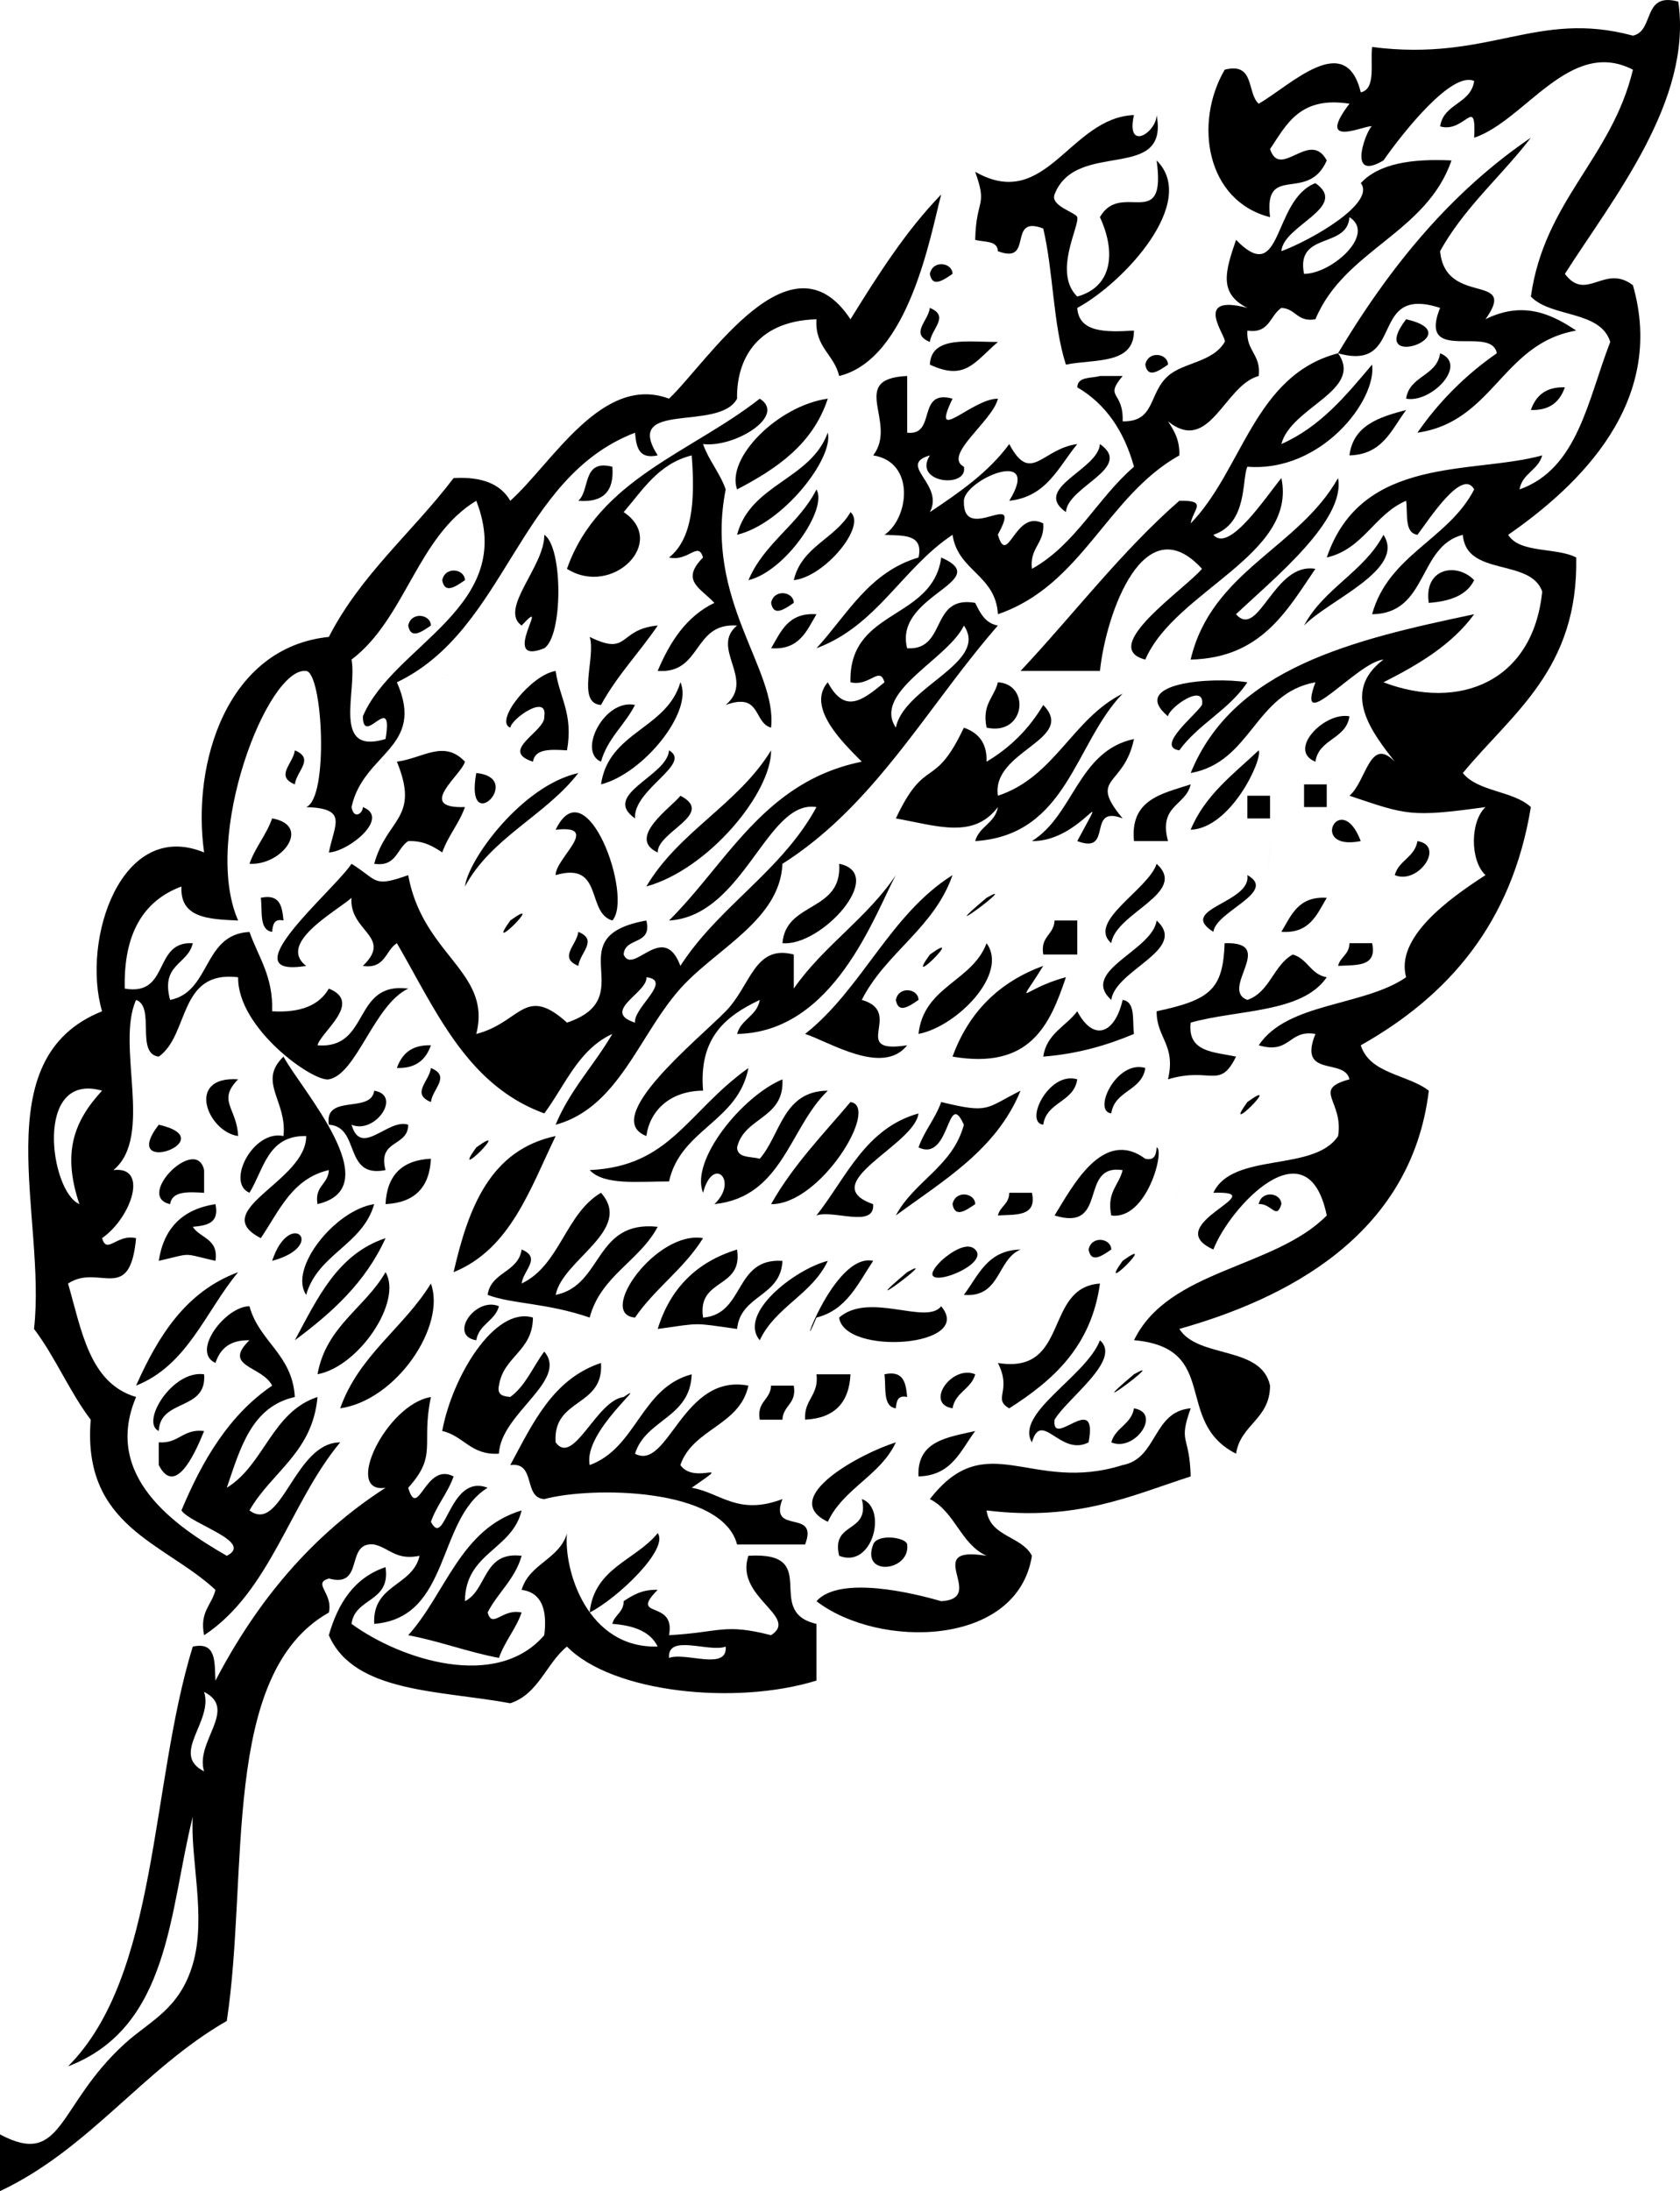 <svg xmlns="http://www.w3.org/2000/svg" viewBox="0 0 311.752 406.419"><g clip-rule="evenodd" fill-rule="evenodd"><path d="M172.55 50.8c.521-2.646 4.185-2.123 4.209 0-1.88 1.294-3.77 2.543-4.21 0zM172.55 57.112c3.747 1.542.304 3.827 0 6.313-3.75-1.542-.31-3.826 0-6.313zM260.93 59.217c12.32 2.8-7.62 9.938 0 0zM185.18 63.425c-4.453 3.862-6.111 7.249-12.626 4.208.23-5.375 7.05-4.176 12.63-4.208zM212.53 67.634c.52-2.646 4.184-2.123 4.208 0-1.88 1.294-3.76 2.543-4.21 0zM267.24 65.529c5.294 2.115-1.675 9.305-6.312 8.417.62-4.29 5.69-4.126 6.31-8.417zM290.39 71.842c-.919 2.588-2.693 4.322-6.313 4.208.91-2.588 2.69-4.321 6.31-4.208zM153.61 73.946c-2.771 8.453-9.461 12.985-16.834 16.834-2.08-5.852 7.6-15.535 16.83-16.834zM260.93 76.051c-2.706 3.607-4.352 8.274-10.521 8.417.72-5.588 5.52-7.102 10.52-8.417zM204.11 82.364c6.354 4.473-6.026 7.835-6.312 12.625-6.36-4.473 6.03-7.836 6.31-12.625zM113.63 86.572c.382 4.59-1.723 6.694-6.313 6.312 2.24-1.962.65-7.761 6.31-6.312zM229.36 113.93c4.25 4.791 6.992-9.721 14.729-8.417-5.391 7.937-10.136 16.519-23.147 16.834 3.866-16.475 20.035-20.647 27.355-33.668 1.47 7.842-12.07 18.758-18.94 25.258zM101 99.198c3.483 2.269 3.483 18.773 0 21.042-8.656 3.488 1.652-10.493-4.208-4.208-4.276-3.07 4.308-10.99 4.208-16.832zM82.066 107.62c.521-2.647 4.184-2.123 4.208 0-1.873 1.29-3.763 2.54-4.208 0zM273.55 107.62c-1.384 2.824-4.497 3.919-8.417 4.208-.98-6.56 5.3-7.53 8.42-4.21zM143.09 111.82c.521-2.647 4.184-2.123 4.208 0-1.88 1.3-3.77 2.55-4.21 0zM79.962 116.03c-1.873 1.294-3.764 2.543-4.208 0 .519-2.65 4.184-2.12 4.208 0zM151.51 113.93c-1.83 3.081-3.15 6.669-8.417 6.313 1.83-3.08 3.15-6.67 8.42-6.31zM122.05 116.03c-3.401 5.015-7.558 9.276-10.521 14.729-4.647-.262-.894-8.926-2.104-12.625 7.44 3.68 5.17-1.4 12.62-2.11zM185.18 126.55c6.104.379 5.071 10.001-2.104 8.417-.9-4.4 1.43-5.57 2.1-8.42zM111.52 141.28c-4.402-1.866.677-11.749 6.313-10.521-1.88 3.72-5.07 6.14-6.31 10.52zM250.41 132.87c-.619 4.291-5.693 4.126-6.312 8.417-5.3-2.12 1.67-9.31 6.31-8.42zM54.711 139.18c3.747 1.542.303 3.826 0 6.312-3.747-1.54-.304-3.83 0-6.31zM86.274 141.28c-.596 2.468-9.27 8.744 0 8.417-1.095 3.114-3.113 5.303-4.208 8.417-1.692-1.113-3.416-2.195-6.312-2.104-2.14 1.367-2.176 4.838-6.313 4.208 2.321-8.46 8.554-8.333 4.208-18.938 4.919-.66 8.693-4.13 12.625-.01zM119.94 164.43c5.972-10.161 17.029-15.236 23.147-25.251.08 7.84-11.58 22.05-23.15 25.25zM88.379 143.39c9.119.87-2.217 12.21 0 0zM220.95 145.49c-.896 4.013-6.012 3.808-4.208 10.521h-6.312c-.76-7.76 5.23-8.79 10.52-10.52zM241.99 145.49h4.209v4.208h-4.209v-4.21zM126.26 147.6c6.575 3.396-4.317 6.663-4.208 10.521-5.88-2.7 2.58-8.4 4.21-10.52zM231.47 147.6h4.209v4.208h-4.209v-4.21zM113.63 170.74c-4.895-1.418-1.585-11.041-10.521-8.417-.062-3.126 8.613-9.401 0-8.417 5.71-11.86 14.47 12.48 10.52 16.84zM50.502 151.8c7.386 1.31 1.874 8.792-4.208 8.417 1.095-3.11 3.113-5.3 4.208-8.42zM252.51 156.01c-9.87 1.97-3.72-9.81 0 0zM235.68 158.12c1.2-8.44-1.78 12.44 0 0zM263.03 156.01c5.24.855.125 8.157-4.209 6.312.75-2.76 3.71-3.3 4.21-6.31zM155.72 160.22c8.933 1.83-3.302 15.386-10.521 14.729.6-7.81 11.13-5.7 10.52-14.73zM48.398 166.53c3.579-.773 3.97 1.641 4.208 4.208-1.79-.387-1.985.821-2.104 2.104-2.466-.33-1.774-3.83-2.104-6.31zM246.2 166.53c-1.83 3.08-3.15 6.669-8.417 6.313 1.83-3.07 3.15-6.66 8.42-6.31zM94.691 170.74c7.059-5.08-5.085 7.06 0 0zM195.7 170.74h4.209v6.313h-6.312c-.6-3.39 1.98-3.62 2.1-6.31zM214.63 170.74c5.954 5.415-7.628 9.086-8.417 14.73-5.95-5.41 7.63-9.08 8.42-14.73zM107.32 179.16c-3.747-1.542-.303-3.826 0-6.312 3.74 1.54.3 3.82 0 6.31zM172.55 177.06c7.06-5.09-5.09 7.05 0 0zM183.07 174.95c4.152 5.663-5.506 15.456-12.626 16.834.96-8.86 9.96-9.68 12.63-16.83zM227.26 174.95c9.868-.32-1.041 8.532 4.208 10.521 4.178-1.434 4.815-6.408 8.417-8.417 2.764.743 3.31 3.705 6.313 4.208-4.539 6.684-16.49 5.956-25.252 8.417-.64 5.55 4.394 5.427 8.418 6.312-3.043 6.223-4.701 1.816-12.626 4.208 1.521-6.43-2.151-7.668-2.104-12.625 10.2-2.14 12.29-4.23 12.62-12.63zM250.41 174.95h4.209c.982 4.49-3.007 4.008-6.313 4.208.39-1.7 2.1-2.1 2.1-4.21z"/><path d="M197.8 181.26c-2.998 8.925-6.668 17.18-21.042 14.729 3.001-8.221 8.612-13.833 16.834-16.834-5.15 8.34-4.11 4.32 4.21 2.1zM166.24 185.47c.521-2.647 4.184-2.123 4.208 0-1.88 1.3-3.77 2.55-4.21 0zM208.32 185.47c2.466.339 1.774 3.836 2.104 6.312-4.939 2.075-10.338 3.691-16.834 4.208.625-4.285 4.214-5.605 6.312-8.417 3.05 5.79 7 4.13 8.42-2.1zM79.962 193.89c-.919 2.588-2.693 4.321-6.313 4.208.918-2.59 2.693-4.32 6.313-4.21zM79.962 198.1c3.747 1.542.303 3.826 0 6.312-3.747-1.54-.304-3.83 0-6.31zM44.189 200.2c-3.943 4.007-.23 5.287 0 10.521-5.631-.78-9.862-11.18 0-10.52zM231.47 204.41c7.06-5.09-5.09 7.06 0 0zM143.09 223.35c4.043-7.18 9.587-12.858 14.73-18.938 5.54.79-5.55 19.07-14.73 18.94zM29.459 208.62c12.32 2.8-7.618 9.94 0 0zM88.379 212.83c7.059-5.09-5.086 7.06 0 0zM103.11 210.72c-4.792 9.938-8.457 21.002-18.938 25.25 2.748-11.98 6.798-22.66 18.938-25.25zM37.876 217.04v4.208c-2.986-.181-5.958-.348-6.312 2.104-6.56-1.42 4.896-12.87 6.312-6.31zM79.962 214.93c-.257 5.354-3.063 8.16-8.417 8.417.257-5.36 3.062-8.16 8.417-8.42zM218.84 219.14c1.21-8.44-1.78 12.45 0 0zM103.11 240.18c8.803-1.719 7.143-13.9 18.938-12.625-3.41 6.409-10.565 9.074-12.625 16.834-8.025-2.757-14.4-2.487-18.938-4.209.619-4.291 5.694-4.126 6.313-8.417 3.747 1.542.303 3.826 0 6.312 7.125-3.396 8.103-12.939 14.729-16.834 6.11 6.93-7.16 12.39-8.41 18.94zM176.76 223.35c.521-2.646 4.184-2.122 4.208 0-1.88 1.29-3.77 2.54-4.21 0zM187.28 221.24h4.209c.983 4.49-3.006 4.008-6.312 4.209.39-1.7 2.1-2.09 2.1-4.21zM233.57 223.35c.521-2.646 4.184-2.122 4.209 0-.93 3.06-1.85-.21-4.21 0zM39.981 223.35c.773 3.579-1.641 3.97-4.208 4.209 1.367 2.14 4.838 2.176 4.208 6.312-6.478-1.474-4.044-1.474-10.521 0 .929-6.09 4.436-9.59 10.521-10.52zM130.46 229.66c-3.474 5.645-8.921 9.315-12.625 14.73-7.14-.6 3.97-16.22 12.62-14.73zM202.01 231.77c.521-2.646 4.184-2.122 4.208 0-1.88 1.29-3.77 2.54-4.21 0zM174.65 233.87c.328-.328 4.425-3.992 6.312-2.104 3.2 3.19-12.98 8.77-6.31 2.1zM208.32 233.87c7.06-5.09-5.08 7.06 0 0zM153.61 233.87c-2.908 6.21-9.718 8.52-12.625 14.729-4.09-4.92 6.43-13.13 12.63-14.73zM44.189 235.97c-6.049 7.278-9.392 17.263-18.938 21.043 4.112-9.21 9.218-17.43 18.938-21.04zM71.545 235.97c3.185 5.386-4.897 17.478-12.626 18.938 1.603-8.92 8.778-12.26 12.626-18.94zM79.962 238.08c2.871 7.844-6.372 21.639-16.834 23.147 3.471-9.86 11.768-14.89 16.834-23.15zM92.587 242.29c-.744 2.764-3.705 3.31-4.208 6.312-5.241-.86-.126-8.16 4.208-6.31zM174.65 242.29c6.348 7.545-17.951 9.227-18.938 2.104 5.6-4.88 16.17 1.47 18.94-2.1zM151.51 254.91h6.313c-.257 5.354-3.063 8.16-8.417 8.417-.26-3.77 2.58-4.44 2.11-8.42zM164.13 254.91c3.579-.773 3.971 1.642 4.209 4.209-1.79-.387-1.985.82-2.104 2.104-2.47-.33-1.78-3.83-2.11-6.31zM180.97 254.91c-.743 2.764-3.704 3.31-4.208 6.313-5.24-.85-.13-8.15 4.21-6.31zM143.09 257.02h4.208c.593 3.398-1.989 3.623-2.104 6.312h-4.208c-.6-3.4 1.98-3.62 2.1-6.31zM79.962 282.27c2.683 5.22 3.356-9.07 10.521-6.312-9.533 5.898-6.767 24.096-21.042 25.251-.374-7.389 7.107-6.921 8.417-12.626-4.398.892-5.572-1.441-8.417-2.104-5.533-.624-1.656 8.163-8.417 6.312-3.123.919.83 2.692 0 6.312-20.187 11.377-14.786 48.342-18.938 75.753-15.594 8.96-25.407 23.7-42.086 31.57v-10.521c11.738 6.24 10.524-5.348 23.147-16.834 4.675-4.254 10.157-6.328 12.625-14.729 2.574-8.764-.491-19.571 0-27.355-4.39 17.371-4.157 39.046-23.147 46.293 16.831-16.837 15.2-52.136 23.147-77.856 4.49-.983 4.008 3.006 4.208 6.312 7.699-14.746 17.897-26.993 31.564-35.772-7.938 1.165.183-15.502 8.417-16.834-1.875 8.915 1.32 10.695-4.208 16.834 1.83 6.215 3.15-4.882 8.417-2.104-1.095 3.11-3.113 5.3-4.208 8.42zm-42.086 46.29c-1.744-5.494 6.364-11.545 0-14.73 1.745 5.5-6.363 11.55 0 14.73zM210.43 261.23c5.24.855.125 8.157-4.209 6.312.74-2.77 3.7-3.31 4.21-6.31z"/><path d="M220.95 261.23c-2.358 6.628-.189 4.764 0 12.625-11.138 3.592-21.094 8.365-37.876 6.312.671 4.94 6.513 4.71 8.417 8.417-2.694 16.94-28.396 17.307-39.981 8.417 4.324-4.863 18.171-1.457 23.147 0 8.754-.511-3.957-10.473 8.417-8.417-4.82-2.193-5.848-8.18-10.521-10.521 10.552-13.583 18.786-.949 35.772-6.313 6.51-1.21 5.52-9.91 12.62-10.53zM37.876 265.43c-1.093 2.657-5.13 12.778-8.417 6.312v-4.208c3.775.28 4.439-2.57 8.417-2.1zM170.44 273.85c-.303-6.615 5.396-7.229 10.521-8.417-2.7 3.61-4.34 8.28-10.52 8.42zM166.24 267.54c-2.908 6.21-9.718 8.52-12.625 14.729-9.36-4.45 6.3-12.77 12.62-14.73z"/><path d="M155.72 288.58c-1.567-6.477 5.776-4.044 4.208-10.521 4.82 1.65 2.04 13.03-4.21 10.52z"/><path d="M162.03 286.48c.788-2.077 6.147-1.328 6.313 0 .62 4.97-8.61 6.06-6.31 0zM185.18 99.198c1.829 6.215 3.15-4.882 8.417-2.104.267 3.774-2.576 4.438-2.104 8.417 8.11-4.515 12.145-13.106 18.938-18.938-1.825-6.592-5.214-11.621-10.521-14.73.058-2.046 2.575-1.633 4.208-2.104h4.209c-3.505 4.181.19 2.676 0 8.417 6.096.114 4.765-5.17 8.417-8.417 2.858-2.541 8.266-2.493 10.521-6.313.504-.854-6.269-9.061 4.208-6.313-5.447-2.707-4.047-6.916-2.104-12.625 8.723 8.976 6.685-7.414 14.729-10.521 6.354 4.474-6.026 7.836-6.312 12.625 5.691-2.115 17.567-8.964 14.729-12.625 3.364-3.65 9.472-4.557 16.834-4.208-4.686 13.551-19.896 16.579-25.251 29.459-3.398.593-3.623-1.989-6.312-2.104-2.141 1.367-2.177 4.838-6.313 4.209-.267 3.774 2.576 4.438 2.104 8.417-6.409 1.706-9.074 14.64-16.834 8.417 1.113 1.692 2.195 3.416 2.104 6.312-13.491 7.551-17.985 24.1-33.668 29.459-.405-7.31-7.442-7.989-8.417-14.729-9.292 6.14-13.996 16.867-25.251 21.042 5.708-6.216 9.735-14.113 18.938-16.834.983-4.49-3.006-4.008-6.312-4.208 4.545-3.088 5.772-13.493-2.104-14.73 4.688-6.102-4.854-14.23 6.313-14.729v10.521c5.533.624 1.656-8.164 8.417-6.313-4.276 8.848 3.56-.008 8.417 0-.944 4.133-10.303 10.517-6.313 12.626.835 4.083-9.584 3.074-6.312-2.104-6.174 1.789 2.737 5.296 0 10.521 5.467-3.652 10.872-7.365 14.729-12.625 4.023 7.595 6.035.864 12.626 0-3.497 4.218-5.65 9.781-12.626 10.521 6.215-10.112-8.318-3.924-8.417 0-.25 8.38 11.31-2.807 6.28 6.308zM241.99 50.8c5.084.008 13.451-7.368 8.417-10.521-.38 5.933-10.01 2.624-8.42 10.521z"/><path d="M174.65 103.41c10.057 4.406-8.888 6.941-6.312 16.834 7.458.444 4.156-9.872 12.625-8.417.933 1.873 1.848 3.764 4.209 4.208-13.07 14.987-22.794 33.32-39.981 44.189-.43 10.404-12.3 15.728-18.938 23.146-7.692 8.597-11.448 22.077-23.147 25.251 2.667-6.452 7.165-11.072 10.521-16.834-6.263 2.855-8.738 9.5-12.625 14.73-14.4-5.239-20.121-19.158-27.355-31.564-2.14 1.367-2.176 4.838-6.312 4.208 5.665-5.471-2.573-6.346-2.104-12.625-3.081 2.671-13.812 8.444-8.417 12.625-14.504 2.371 4.88-13.701 8.417-18.938 4.962 3.089 3.915 4.441 10.521 2.104 2.718 14.927 15.572 17.891 12.625 29.459 8.268-2.128 8.987-9.209 16.834-2.104 14.113-4.756-2.161-15.918 14.729-18.938 1.159 4.666-4.018 2.996-4.208 6.313 1.74 3.986 7.372-6.365 10.521 2.104 7.152-11.085 18.849-17.625 25.251-29.459-9.239-1.479-13.424 20.21-27.355 21.042 10.897-10.847 17.69-25.798 35.772-29.459-3.514-3.535-10.325-10.099-6.312-14.73 3.152 5.893 6.329 3.461 10.521 0-.918-3.123-2.692.831-6.312 0-.38-13.7 15.23-11.42 16.84-23.13zm-8.41 31.56c1.526-7.663 17.335-12.028 12.625-18.938-2.96 6.23-17.03 12.33-12.62 18.94zm-48.4 54.71c-.308-2.797 7.077-7.83 2.104-8.417.32 2.81-8.55 6.35-2.1 8.42zM284.07 25.549c-5.478 7.148-12.331 12.92-16.834 21.042.97 10.354 14.641 3.882 8.417 12.625 6.612-3.255 11.74-1.345 16.834 2.104-13.739 2.393-15.354 16.911-29.459 18.938a58.203 58.203 0 0114.729-14.73c-.955-5.357-14.763 2.137-10.521-8.417-13.496-4.378-6.246 11.991-18.938 8.417 9.45-15.804 20.74-29.759 35.77-39.979z"/><path d="M248.3 65.529c4.836 6.894-8.723 9.94-10.521 16.834 7.295-3.226 12.007-9.035 16.834-14.73.899 6.568-9.397 20.02-23.147 18.938-1.048 2.309.111 10.506-6.312 12.625 2.908 3.448 9.718-6.996 12.626-10.521 3.014 14.268-19.764 20.896-25.251 33.668-8.788-2.247 7.229-12.959 10.521-16.834-10.67-11.717-17.783 8.073-18.938 18.938h-14.729c9.854-10.486 18.607-22.075 29.46-31.564 5.381-.092 2.565 1.564 2.104 4.208 9.68-9.968 11.78-27.508 27.36-31.565zM218.84 139.18c-4.47-.671 3.005-6.513 4.208-8.417.645-4.273-6.079.431-6.312 2.104-7.369-6.155 7.899-7.392 14.729-6.313-3.33 5.09-9.1 7.73-12.63 12.63zM199.9 57.112c.31 4.601 5.302 4.519 10.521 4.209.068 6.381-7.383 5.243-12.626 6.312-2.393-7.427-2.322-17.317-4.208-25.251-6.81-2.601-1.608 6.809-8.417 4.208-.059-2.046-2.576-1.633-4.209-2.104.19-7.861 2.358-5.998 0-12.625 13.178 7.539 17.49-10.034 29.46-10.521-1.533 6.917 4.181 3.222 4.208 0 2.383 12.644-14.976 4.409-18.938 14.729-.823 2.147 3.975 3.343 4.209 4.208.451 1.667-4.539 10.282 0 14.73 6.692-1.85 7.129-8.453 4.208-14.73 3.894-6.897 12.401 3.025 10.521-10.521 7.84 7.748-6.18 22.758-14.72 27.356zM122.05 284.37c2.134 2.957-7.452 12.097-12.625 14.729.82-8.3 8.56-9.68 12.63-14.73z"/><path d="M105.21 284.37c-.643 6.9 3.773 21.428 16.834 21.043-1.384-2.824-4.498-3.92-8.417-4.209.4-1.704 2.111-2.098 2.104-4.209 1.692-1.113 3.416-2.195 6.313-2.104-5.469 5.533 3.4 1.656 2.104 8.417 9.657-.545 10.167-2.238 18.938 0 5.337-3.456-6.826-7.036-4.208-14.73 13.875-.847 2.615 10.359 12.625 12.626v10.521c-14.948 4.631-37.897 2.287-46.293-6.312-3.865 3.148-5.247 8.781-10.521 10.521-13.004-2.427-28.996-1.866-33.668-12.625 1.725-5.991 4.749-10.683 10.521-12.626.995 6.606-5.664 5.56-6.313 10.521 9.166 6.678 26.936 12.39 35.772 2.104.588-4.797-.507-7.91-4.208-8.417 1.448-4.89 7.018-5.63 8.438-10.52zm29.46 21.05c-3.058 1.15-10.876-2.459-10.521 2.104 3.06-1.15 10.88 2.46 10.52-2.1z"/><path d="M86.274 297c4.198-2.114 3.321-9.305 10.521-8.417-1.233 4.379-4.422 6.802-6.313 10.521.918 3.123 2.693-.83 6.313 0-1.095 3.114-3.114 5.304-4.208 8.417-5.895-1.119-10.939-3.089-16.834-4.208 6.977-7.753 9.685-19.775 21.042-23.147-1.748 7.37-10.458 7.78-10.521 16.84zM46.293 172.85c1.636 4.677 4.42 8.205 4.208 14.729 5.226.316 8.733-1.087 10.521-4.208 6.371 2.572-1.487 8.031-2.104 10.521 9.876.757 6.384-11.854 16.834-10.521-6.363 3.022-9.556 15.867-14.73 16.834-2.895.541-16.981-9.454-16.834-18.938-11.166-1.346-8.986 10.654-14.73 14.729-4.37-.54-.575-9.245-4.208-10.521-3.804 8.439 3.358 25.342-4.208 31.564 6.603-.804 3.362 8.793-2.104 12.625.918 3.123 2.692-.83 6.312 0-1.148 12.418-6.922 4.635-12.625 8.417 2.526 8.697 3.956 18.49 12.625 21.043-6.235 14.732 7.257 23.945 16.834 29.459 5.13-2.593-6.603-5.823-8.417-8.417 3.924-9.402 8.897-17.756 16.834-23.146-1.861-3.707-9.336-3.477-4.208-8.417-3.599-.092-5.45 1.563-6.312 4.209-4.606-2.069 1.891-10.536 6.312-10.521 1.802 6.614 7.955 8.879 8.417 16.834-8.036 1.784-10.127 9.513-12.626 16.834 6.966-4.257 8.368-14.077 16.834-16.834-.913 10.31-8.548 13.897-12.625 21.042 5.956 4.446 8.33-12.632 16.834-12.625-9.25 11.091-12.981 27.701-25.251 35.772-.891-4.398 1.442-5.572 2.104-8.417-9.462-8.775-24.775-11.699-23.147-31.564-3.94-5.178-6.581-11.656-10.521-16.834 2.353-20.693-9.398-50.111 12.625-58.919-3.872-13.239 3.55-35.789 18.938-29.459-2.34-16.591 4.27-38.057 23.147-39.981 5.944-11.591 15.581-19.49 23.147-29.459 5.226-.315 8.732 1.087 10.521 4.208 7.783-6.98 17.044-23.594 29.459-18.938 7.328-6.988 22.634-31.472 33.668-14.729 5.104-8.222 10.269-16.385 16.834-23.147-1.924 7.233-5.939 30.506-18.938 33.668-.903-4.007-4.533-5.287-4.208-10.521-11.541.323-14.872 8.026-14.73 14.729-3.346 6.244-21.33.175-14.729 10.521-3.579.773-3.97-1.641-4.208-4.208-21.812 8.35-23.789 36.533-44.189 46.293 5.405 12.211-6.25 13.026-8.417 23.147.4 2.389 2.111 1.168 2.104 0 5.167 1.988-2.704 8.277-6.313 8.417 1.085-5.354 3.586-8.16-4.208-8.417 4.22-1.602 3.099-24.885 0-25.251-7.153-.845-19.424 30.835-12.625 46.293-5.368-.244-10.827-.396-10.521-6.312-7.161 2.658-10.76 8.879-10.521 18.938 8.469 1.455 5.167-8.861 12.625-8.417-.896 4.013-6.012 3.808-4.208 10.521 7.613-1.5 6.02-12.21 14.736-12.61zm42.086-79.965c-10.938 6.598-13.158 21.914-23.147 29.459 1.083 5.932-3.756 17.785 6.313 14.73 1.533-9.219-4.182 1.696-4.208-4.208 5.642-13.31 28.729-20.33 21.042-39.975zM14.73 223.345c-3.168-9.445-1.121-15.263 4.208-21.042-12.749-3.61-9.646 18.75-4.208 21.04z"/><path d="M52.606 195.99c3.418 6.285 19.604 24.263 6.312 27.355-.593-3.398 1.989-3.623 2.104-6.312-6.836 1.581-9.224 7.609-12.625 12.625-10.057-5.148 8.52-10.551 8.417-18.938-7.166-.151-7.838 6.19-10.521 10.521-4.402-1.865.677-11.749 6.313-10.521.714-6.52-4.871-10.05 0-14.73z"/><path d="M61.023 208.62c-.901-5.811 7.845-1.975 8.417-6.312 5.241.855.125 8.158-4.208 6.312 1.783 6.168 6.775-1.258 10.521 0-.027 4.182-5.741 2.676-4.208 8.417-7.897 1.58-4.588-8.04-10.522-8.42zM140.98 73.946c5.075 3.195-4.719 9.144-10.521 8.417 1.095 3.113 3.114 5.303 4.208 8.417-4.083 20.548 9.643 33.391 8.417 44.189-3.304-.904-1.798-6.618-8.417-4.208 5.605-4.712-2.975-10.543 2.104-14.729-8.295-.58-6.435 8.997-14.729 8.417 2.294-5.421 5.318-10.113 10.521-12.625-2.653-2.812-6.325-4.132-2.104-8.417-.918-3.123-2.693.83-6.313 0 4.324-3.392 4.881-10.551 4.208-18.938-6.17 1.546-9.048 6.383-12.625 10.521 8.256 5.492-2.09 15.838-10.521 10.521 5.83-16.6 23.2-21.67 35.76-31.554z"/><path d="M153.61 80.259c1.137 4.721-8.313 16.88-16.834 18.938 2.47-9.447 13.65-10.193 16.83-18.938zM151.51 90.781c2.13 3.64-5.775 15.187-12.625 16.834 2.92-6.91 9.34-10.308 12.63-16.839zM157.82 94.989c3.055 2.515-4.726 11.988-10.521 12.625 1.45-6.26 7.74-7.686 10.52-12.621zM256.72 99.198c4.245 6.445-10.254 12.12-14.729 16.834 3.63-6.89 11.1-9.94 14.73-16.832zM84.17 124.45c4.421-3.16-15.057 10.75 0 0zM103.11 124.45c.671 4.94 3.324 7.898 2.104 14.73-2.986-.181-5.959-.348-6.313 2.104-6.451-2.066 2.418-5.614 2.104-8.417.644-4.274-6.08.431-6.313 2.104-3.068-1.18 3.969-9.89 8.423-10.51zM126.26 126.55c2.481 5.373-6.845 16.94-14.73 18.938 1.4-9.81 12.21-10.23 14.73-18.94zM208.32 128.66c-8.954 9.283-10.228 26.246-27.355 27.355.743-2.764 3.705-3.31 4.209-6.313-4.514 5.97-11.21 3.49-18.938 2.104 5.604-11.835 7.028-4.991 12.625-16.834 2.589.919 4.322 2.693 4.209 6.313 4.401-2.613 7.908-6.12 10.521-10.521 6.308 6.448-9.664 8.469-8.417 16.834 10.57-3.46 13.79-14.27 23.15-18.94zM191.49 156.01c7.794-4.831 8.55-16.702 18.938-18.938-1.874 9.029-8.609 6.918-2.104 14.729-6.809-2.6-1.608 6.809-8.417 4.209 6.57-12.27.72.16-8.42 0zM124.15 139.18c4.393 2.512-6.658 7.204-6.312 12.625-6.36-4.47 6.02-7.83 6.31-12.62zM233.57 139.18c.793 1.616-5.113 14.435-12.626 14.729 2.67-6.45 7.94-10.31 12.63-14.73zM107.32 143.39c-6.114 7.915-16.133 11.924-21.042 21.043.62-5.05 10.653-18.76 21.042-21.04zM214.63 160.22c5.954 5.414-7.628 9.085-8.417 14.729-4.58-4.04 6.84-9.88 8.42-14.73zM166.24 162.32c-3.944 7.31-11.48 29.179-29.46 29.459.744-2.764 3.705-3.31 4.209-6.312-6.177 2.942-11.356 6.881-10.521 16.834-6.28.05-9.911 3.846-10.521 8.417-8.611-3.282 9.497-17.796 14.73-23.147 4.68-4.785 5.301-12.445 12.625-10.521v6.312c5.45-7.87 13.6-13.05 18.94-21.04zM159.92 185.47c8.028 2.29-2.557 10.125 8.417 8.417-4.543 5.756-14.567-.724-18.938-2.104 10.583-8.354 15.724-22.153 27.355-29.459-3.44 9.88-12.34 14.31-16.84 23.14zM231.47 162.32c5.676 3.139-5.78 6.646-6.312 10.521-6.84-4.29 7.1-5.32 6.31-10.52zM183.07 166.53c6.73-3.83-10.94 9.22 0 0z"/><path d="M124.15 219.14c-5.589-.021-12.018.795-14.729-2.104 15.03-.701 17.969-10.712 29.459-18.938-1.91 10.01-12.56 11.29-14.73 21.04zM153.61 202.31c-7.159 6.87-8.35 19.707-21.042 21.042 4.565-4.314-.257-9.136-2.104-2.104-2.436-6.02 7.263-17.931 14.73-21.042.374 7.389-7.108 6.921-8.417 12.625.058 2.047 2.576 1.633 4.209 2.104 3.91-4.51 4.28-12.56 12.62-12.63zM212.53 198.1c-.619 4.291-5.694 4.126-6.313 8.417-3.56-.38.98-10.01 6.31-8.42zM199.9 200.2c-.619 4.291-5.693 4.126-6.312 8.417-3.56-.38.98-10 6.31-8.42zM178.86 208.62c-3.143-6.941-2.479 7.04-8.417 4.208 1.096-3.113 3.114-5.303 4.209-8.417 9.024 2.187 8.125 1.202 14.729-2.104-4.48 10.95-14.249 16.613-23.146 23.147 3.42-6.42 10.57-9.08 12.63-16.84zM170.44 206.52c-.679 5.883-19.348 13.006-8.417 16.834.354 4.563-7.463.953-10.521 2.104 5.56-7.07 9.09-16.17 18.94-18.93zM214.63 212.83c1.576.362-1.761 13.53-8.417 12.626-.891-4.398 1.442-5.572 2.104-8.417-8.257-1.242-2.475 11.553-12.626 8.417 3.32-5.372 8.976-16.323 16.835-10.521 1.8.38 2-.83 2.11-2.11zM109.42 271.75c8.745-3.179 9.491-14.357 18.938-16.834-.282 8.136-8.534 8.3-10.521 14.73 6.199 3.308 8.782-15.003 21.042-12.626-1.634 7.484-10.302 7.936-12.625 14.729 2.675 3.843 10.284-1.481 2.104 4.209 5.395.936 8.528 5.229 16.834 2.104-2.601 6.809 6.809 1.607 4.208 8.417h-12.626c-2.758-10.608-27.051-10.773-35.772-8.417-3.975-.233-1.46-6.957-6.313-6.313 4.183-7.741 7.889-15.959 16.834-18.938.58 8.295-8.997 6.435-8.417 14.729 3.32 4.533 7.528-7.763 12.625-8.417 5.15-3.47-7.6 6.44-6.3 12.63zM101 250.7c4.562 5.387-8.092 11.457-8.417 18.938-5.235.324-6.514-3.306-10.521-4.209 1.818-9.986 9.692-23.177 16.834-21.042-.033 6.279-5.471 7.154-6.312 12.625-.387 1.79.82 1.985 2.104 2.104 2.847-2.06 4.209-5.61 6.312-8.42zM56.815 240.18c-3.304-4.814 5.275-15.688 12.625-16.834-2.182 7.63-10.442 9.2-12.625 16.83zM71.545 229.66c-3.716 8.209-9.983 13.865-16.834 18.938 4.182-7.74 7.889-15.96 16.834-18.94zM50.502 233.87c3.287-9.94 10.426-2.8 0 0zM122.05 246.5c2.306-7.514 7.216-12.423 14.729-14.729 1.139 7.452-7.451 5.174-6.312 12.626 7.812-.606 5.701-11.134 14.73-10.521-.299 6.715-7.781 6.247-8.417 12.625-8.4-1.16-6.34-1.16-14.73 0zM189.38 231.77c-4.441 1.871-3.654 8.971-10.521 8.417 2.71-3.61 4.35-8.28 10.52-8.42zM162.03 233.87c-2.816 4.197-4.906 9.122-10.521 10.521-4.09 9.83 3.02-12.17 10.52-10.52zM168.34 235.97c6.72-3.83-10.94 9.22 0 0zM187.28 261.23c-3.174-1.83.58-3.15-2.104-8.417 13.406 2.184 8.429-14.017 18.938-14.73-1.62 11.71-8.71 17.95-16.84 23.15zM204.11 248.6c4.155 3.615-6.021 10.693-8.417 14.729-.623 5.628 8.164-5.593 6.313 4.209-5.226 2.736-8.733-6.174-10.521 0-3.22-5.42 10.12-12.27 12.63-18.94zM210.43 254.91c6.72-3.83-10.94 9.22 0 0zM37.876 254.91c.557 6.869-8.165 4.461-8.417 10.521-3.445-1.56 2.504-11.36 8.417-10.52z"/><path d="M210.43 248.6c6.419-13.22 26.015-13.265 35.772-23.146-3.551-17.256-18.065-1.436-21.043 6.312-10.277-4.615 11.605-10.902 0-10.521 3.571-7.651 18.692-3.753 23.146-10.521 1.062-6.609-4.959-8.598 2.104-10.521-.85-4.06-9.637-.183-6.312-8.417-5.07-.861-4.574 3.843-10.521 2.104 5.319-8.007 19.471-7.183 27.355-12.625-2.021-7.287 7.698-14.419 14.729-18.938-2.877-2.69-2.877-9.935 0-12.625-13.972 1.932-14.62 1.463-25.251-2.104 3.151-2.659 3.765-11.16 8.417-6.313-4.108-5.296-10.15-12.898-2.104-18.938-4.797.387-16.463 14.588-12.625 4.208-11.297 2.03-11.851 14.804-23.147 16.834 7.9-19.456 30.002-24.709 52.606-29.459-4.146 5.673-10.31 9.33-16.834 12.625 14.032 5.342 27.767-.068 29.46-16.834-2.172-6.245-14.141-2.693-14.729-10.521-8.393 2.128-6.422 14.621-16.834 14.729 3.02-11.008 14.182-13.875 18.938-23.146-2.177-4.058-8.344 5.518-10.521 8.417-2.467-.34-1.775-3.836-2.104-6.313-5.91 2.507-7.895 8.939-14.729 10.521 6.48-19.057 27.101-15.386 39.98-18.938-.743 2.764-3.705 3.31-4.209 6.313 10.878-3.852 12.691-16.769 16.834-27.355-1.813-5.902-10.955-4.476-14.729-8.417 2.501-17.841 15.017-25.666 18.938-42.085-11.687-6.018-19.982 9.434-29.46 12.625.382-8.068-1.722-.763-6.312-2.104.619-4.291 5.693-4.126 6.312-8.417-4.093-1.893-13.049 9.325-16.834 14.73-7.322 4.355-2.704-6.622-2.104-6.313-.907-.467-10.806 4.473-4.209-4.208-9.154-1.439-11.646 3.785-14.729 8.417 1.914 5.757 7.373-3.734 10.521 2.104-3.497 8.027-11.75.351-10.521 10.521-11.809-2.979-14.204-17.414-8.417-27.355 5.658-1.45 4.066 4.35 6.312 6.312 5.862-3.354 16.128-13.782 18.938-2.104 2.855-.651 1.745-5.269 2.104-8.417 21.79 2.8 30.438-6.956 48.397-2.104 4.055-.855 1.662-8.158 8.417-6.312 2.702 18.395-12.24 36.666-21.042 50.502 3.979 5.315 7.376-1.941 12.625 2.104 6.226 21.698-9.99 37.165-23.146 46.293 2.126 3.485 8.937 2.286 12.625 4.208.399 20.74-11.851 28.831-21.042 39.98 2.806 3.507 9.356 3.269 12.625 6.313-3.558 21.693-15.423 35.08-31.563 44.189 1.69 5.324 8.662 5.366 12.625 8.417-3.288 27.322-27.267 38.828-46.293 44.189 3.534 5.584 15.215 3.021 16.834 10.521-.033 6.279-5.471 7.154-6.312 12.626-11.73-5.97-2.77-19.64-18.98-21.06z"/></g></svg>